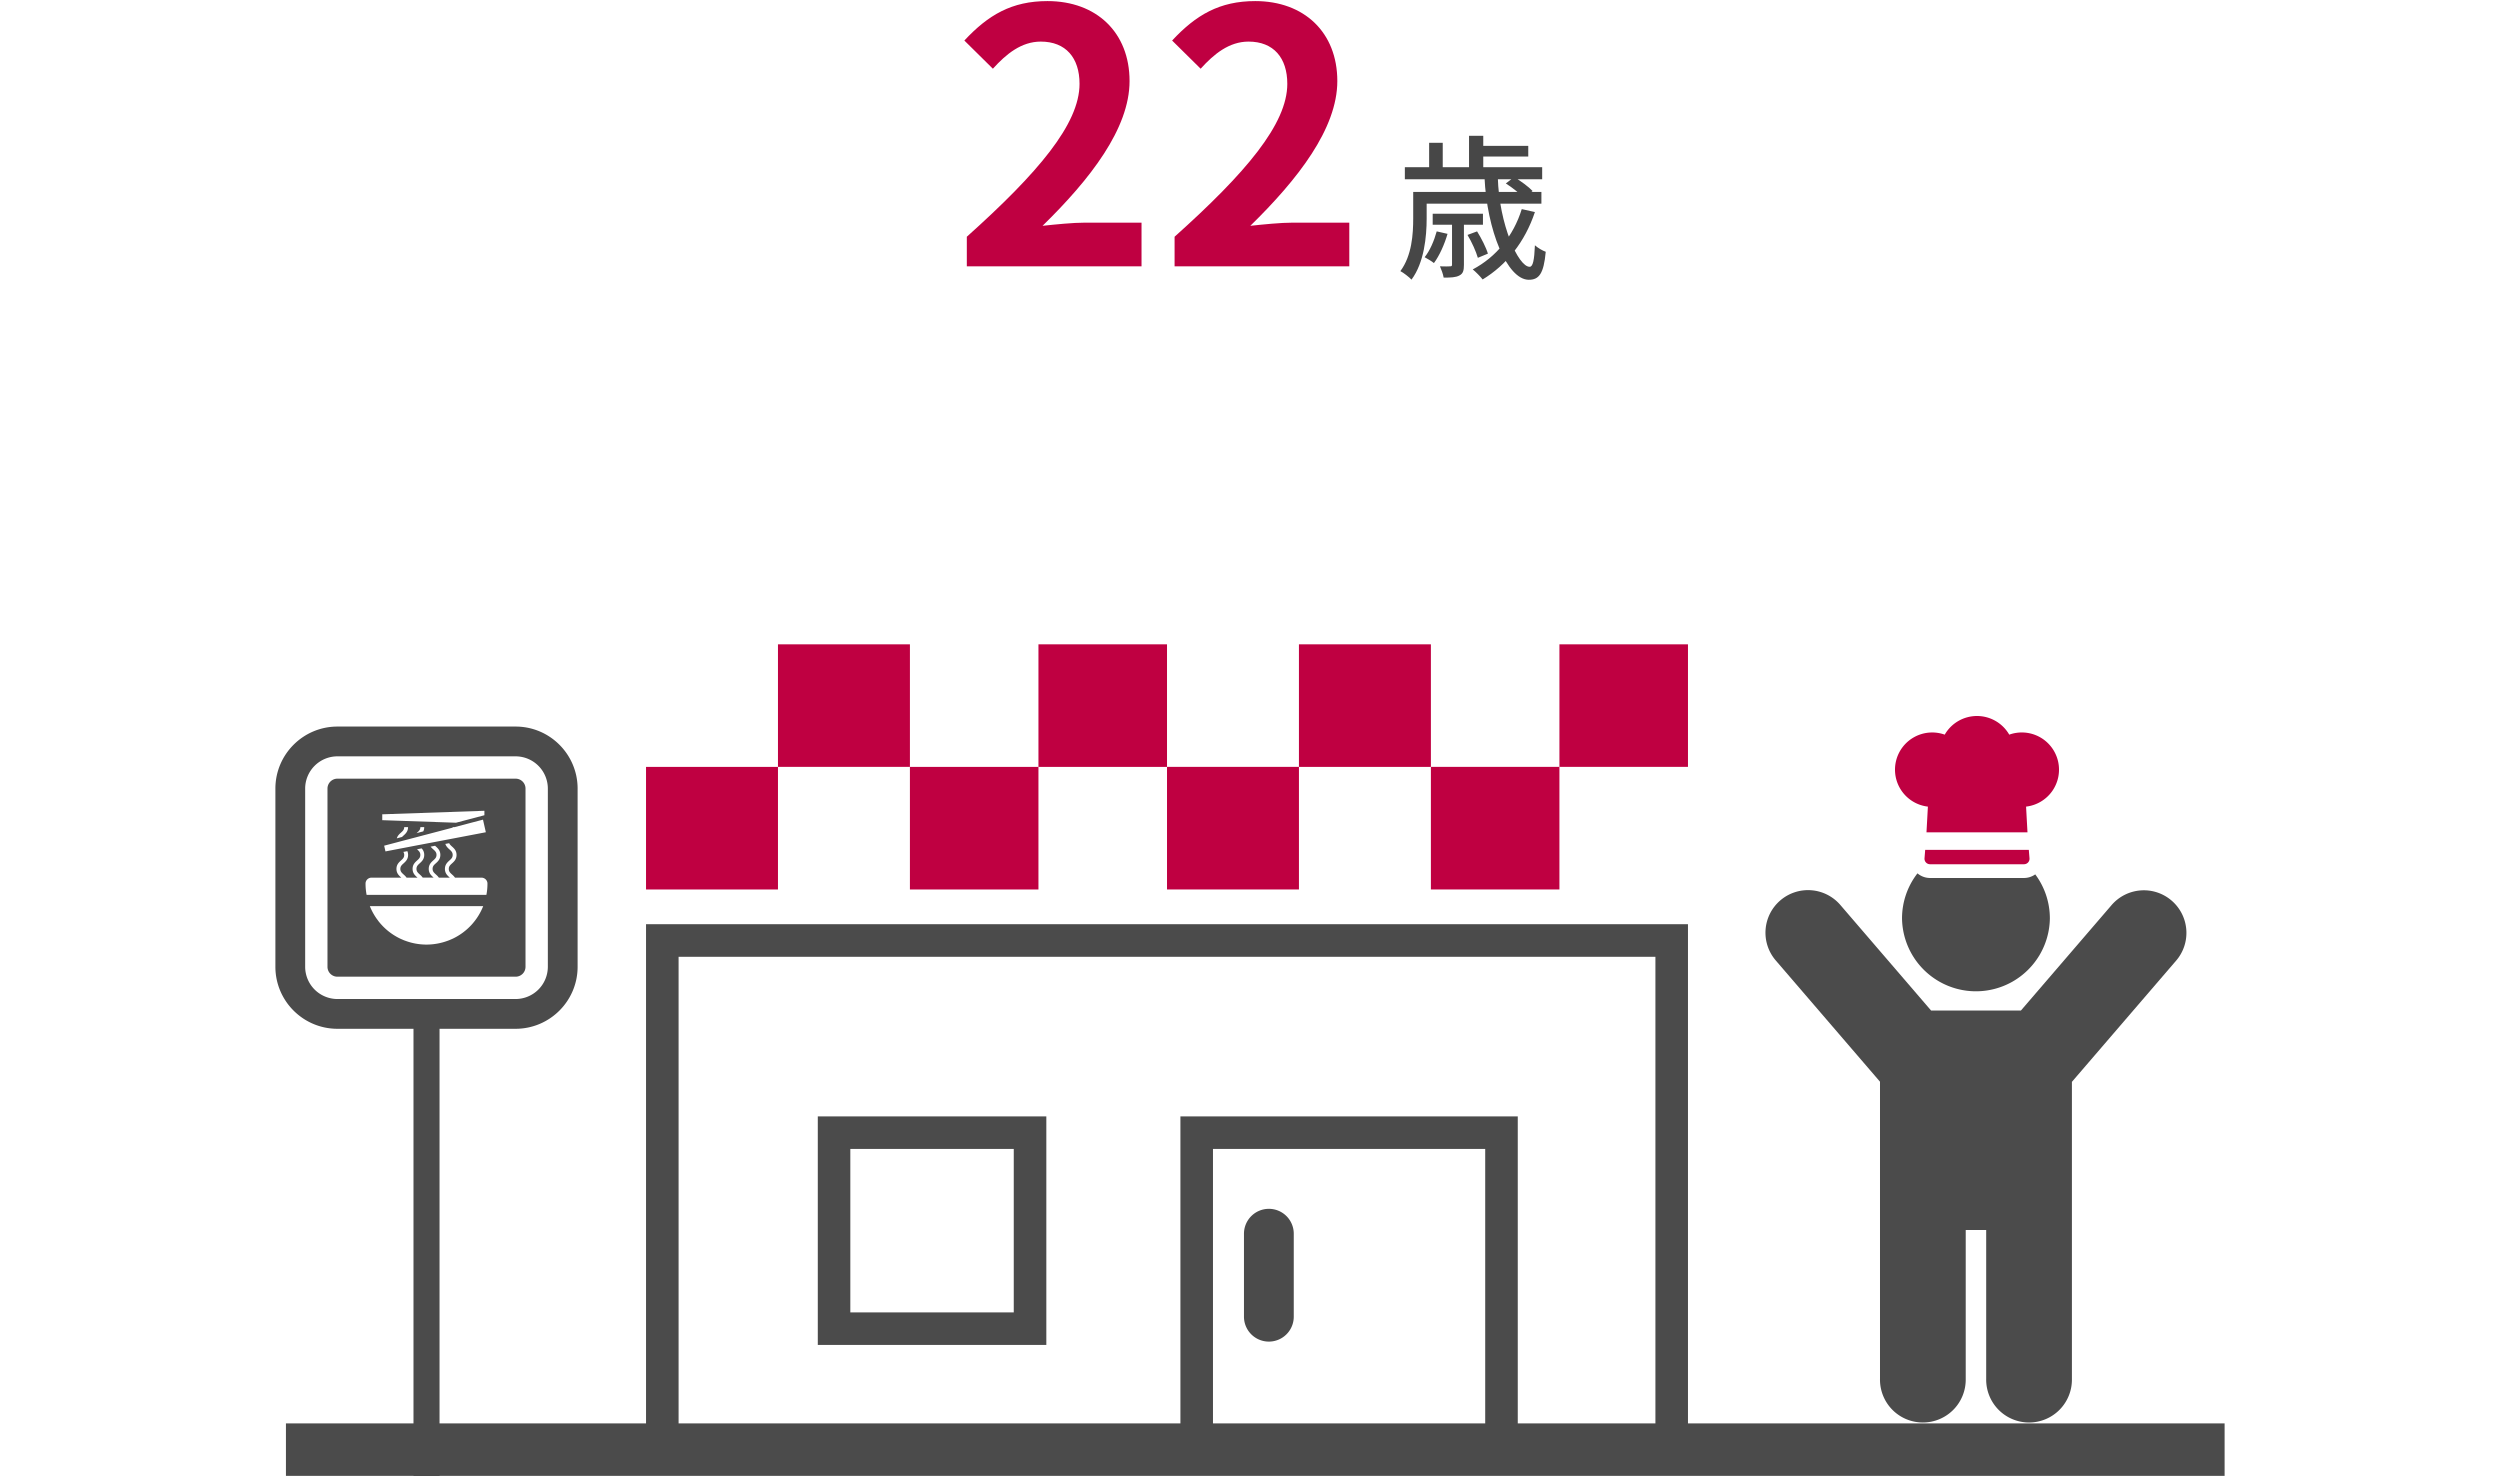 <svg width="291" height="172" fill="none" xmlns="http://www.w3.org/2000/svg"><path d="M112.538 31v-3.444c8.282-7.421 13.12-13.12 13.12-17.794 0-3.034-1.599-4.92-4.51-4.92-2.255 0-4.018 1.435-5.576 3.157l-3.321-3.28c2.788-2.993 5.535-4.592 9.676-4.592 5.699 0 9.553 3.649 9.553 9.307 0 5.535-4.592 11.439-10.127 16.851 1.517-.164 3.526-.369 4.961-.369h6.56V31h-20.336Zm24.184 0v-3.444c8.282-7.421 13.12-13.12 13.12-17.794 0-3.034-1.599-4.92-4.51-4.92-2.255 0-4.018 1.435-5.576 3.157l-3.321-3.28c2.788-2.993 5.535-4.592 9.676-4.592 5.699 0 9.553 3.649 9.553 9.307 0 5.535-4.592 11.439-10.127 16.851 1.517-.164 3.526-.369 4.961-.369h6.56V31h-20.336Z" fill="#BF0041"/><path d="M172.796 20.614h1.548c.144 5.508 2.394 10.458 3.708 10.44.378 0 .54-.756.612-2.502.342.306.864.612 1.26.756-.234 2.574-.792 3.258-1.98 3.258-2.52-.018-4.878-5.796-5.148-11.952Zm2.484.738.972-.738c.756.45 1.692 1.134 2.142 1.62l-1.008.81c-.432-.486-1.35-1.206-2.106-1.692Zm-4.464 5.994 1.116-.414c.504.81 1.062 1.908 1.26 2.592l-1.17.486c-.198-.702-.702-1.836-1.206-2.664Zm6.318-3.006 1.53.342c-1.17 3.51-3.33 6.174-6.084 7.848-.234-.306-.81-.9-1.152-1.17 2.718-1.44 4.734-3.888 5.706-7.02Zm-9.9 2.592 1.26.288c-.36 1.242-.954 2.556-1.584 3.402-.234-.198-.774-.522-1.08-.684.63-.792 1.098-1.908 1.404-3.006Zm-1.8-4.59h13.986v1.368h-13.986v-1.368Zm1.332 2.538h5.85v1.278h-5.85V24.88Zm-3.24-5.418h15.984v1.404h-15.984v-1.404Zm8.388-2.484h5.976v1.242h-5.976v-1.242Zm-7.416 5.364h1.566v3.078c0 2.124-.288 5.148-1.764 7.128-.27-.288-.936-.81-1.296-.99 1.35-1.818 1.494-4.32 1.494-6.156v-3.06Zm6.498-6.534h1.656v4.356h-1.656v-4.356Zm-4.644.81h1.584v3.708h-1.584v-3.708Zm2.664 9.09h1.386v5.112c0 .648-.09 1.026-.522 1.242-.414.234-1.026.252-1.836.252-.072-.414-.27-.954-.432-1.314.54.018 1.026.018 1.188 0 .18 0 .216-.054.216-.198v-5.094Z" fill="#474747"/><path d="m224.407 93.89-.164 2.995h11.756l-.164-2.995a4.33 4.33 0 1 0-1.959-8.377 4.329 4.329 0 0 0-3.755-2.17 4.33 4.33 0 0 0-3.755 2.17 4.33 4.33 0 1 0-1.959 8.378Z" fill="#BF0041"/><path d="M221.396 106.913a8.605 8.605 0 0 0 17.208 0 8.559 8.559 0 0 0-1.702-5.136c-.38.271-.84.421-1.316.421H224.66a2.26 2.26 0 0 1-1.467-.541 8.55 8.55 0 0 0-1.797 5.256Z" fill="#4B4B4B"/><path d="M224.373 100.532a.886.886 0 0 0 .088.035.572.572 0 0 0 .084.02l.022.003c.031.004.061.008.093.008h10.926a.692.692 0 0 0 .103-.009l.016-.002a.638.638 0 0 0 .528-.69l-.079-.974h-12.061l-.078.975a.636.636 0 0 0 .358.634Z" fill="#BF0041"/><path d="M252.774 104.828a4.955 4.955 0 0 0-6.988.527l-10.549 12.268h-10.46l-10.563-12.287a4.955 4.955 0 0 0-6.989-.526 4.954 4.954 0 0 0-.526 6.988l12.132 14.111v34.61a4.99 4.99 0 1 0 9.979 0V143.17h2.382v17.349a4.99 4.99 0 1 0 9.979 0v-34.592l12.132-14.11a4.957 4.957 0 0 0-.529-6.989ZM121.794 129.949H95.191v26.604H121.793v-26.604Zm-22.816 22.814v-19.024h19.024v19.024H98.978ZM147.697 140.708a2.899 2.899 0 0 0-2.899 2.897v9.66a2.897 2.897 0 0 0 5.796 0v-9.66a2.896 2.896 0 0 0-2.897-2.897Z" fill="#4B4B4B"/><path d="M120.875 89.267h-14.961v14.269h14.961v-14.27ZM90.555 89.267H75.198v14.269h15.357v-14.27ZM135.84 75h-14.964v14.267h14.964V75Z" fill="#BF0041"/><path d="M105.915 75h-15.36v14.267h15.36V75ZM181.517 89.267h-14.961v14.269h14.961v-14.27ZM151.197 89.267H135.84v14.269h15.357v-14.27ZM196.48 75h-14.963v14.267h14.963V75Z" fill="#BF0041"/><path d="M166.556 75h-15.36v14.267h15.36V75Z" fill="#BF0041"/><path d="M60.016 90.637h-20.74c-.638 0-1.157.519-1.157 1.156v20.739c0 .642.519 1.156 1.156 1.156h20.739c.642 0 1.156-.514 1.156-1.156v-20.74a1.152 1.152 0 0 0-1.154-1.155Zm-6.936 5.128-8.586-.296v-.684l11.89-.41v.519l-.276.073-3.028.798Zm-8.212 3.34-.152-.668 1.44-.379.443-.118 1.479-.389.64-.168 1.697-.447.75-.197 1.522-.403c.007-.019.007-.04.007-.06h.228l1.727-.456 1.572-.412v.004l.005.017.102.45.225.995h-.005l-.144.028-4.134.79-.476.09-1.416.27-.446.084-1.25.237h-.003l-.495.095-1.068.206-.552.104-1.696.327Zm4.512-2.828v.021c-.002.19-.047.344-.111.474l-.78.206.067-.06c.21-.189.374-.338.374-.641h.45Zm-1.88 0v.005c0 .014-.003.023-.003.038-.016.476-.296.732-.523.935-.067.06-.126.114-.176.168h-.002l-.606.162c.087-.313.303-.505.483-.666.21-.19.377-.339.377-.642h.45Zm3.584 5.882h1.267c-.002-.003-.002-.005-.005-.007l-.03-.029c-.235-.213-.527-.474-.527-.981 0-.506.292-.769.526-.983.211-.187.377-.336.377-.644 0-.305-.168-.455-.377-.644-.175-.159-.383-.344-.476-.642h.005l.045-.007.398-.076c.064.154.187.263.33.393.234.21.525.471.525.978s-.291.77-.526.981c-.21.19-.377.339-.377.647 0 .305.169.455.377.644.116.104.244.218.346.37h3.082c.379 0 .696.305.696.684v.007c0 .448-.04.884-.123 1.31H42.672a7.027 7.027 0 0 1-.123-1.31v-.007c0-.379.317-.684.696-.684h3.463l-.004-.007c-.01-.01-.022-.019-.031-.029-.235-.213-.526-.474-.526-.981 0-.506.291-.769.526-.983.21-.187.377-.336.377-.644a.61.61 0 0 0-.102-.353h.004v-.002l.128-.022.334-.064c.055.124.088.266.088.441 0 .507-.291.77-.526.981-.21.189-.377.338-.377.646 0 .306.169.455.377.645.116.104.244.218.346.369h1.27c-.003-.002-.003-.004-.005-.007a.422.422 0 0 0-.033-.028c-.235-.213-.529-.474-.529-.981s.294-.77.529-.983c.21-.187.374-.336.374-.644 0-.306-.166-.455-.374-.645a.063.063 0 0 0-.015-.011l.54-.105c.164.178.301.41.301.758 0 .507-.291.77-.526.981-.21.19-.376.339-.376.647 0 .305.168.454.377.644.116.104.244.218.348.37h1.267l-.005-.008a.406.406 0 0 0-.033-.028c-.234-.213-.526-.474-.526-.981s.292-.77.526-.983c.21-.187.377-.336.377-.644 0-.306-.168-.455-.377-.644-.102-.093-.213-.192-.308-.315h.005s0-.003-.002-.003l.158-.028.358-.069c.026.026.057.055.088.08.232.212.525.472.525.979s-.29.77-.525.981c-.214.189-.377.338-.377.646 0 .306.166.455.377.645.123.111.25.227.352.379Zm-1.438 7.791a7.056 7.056 0 0 1-2.502-.458c-.04-.014-.08-.026-.118-.042-.074-.029-.145-.064-.218-.095a5.733 5.733 0 0 1-.282-.126c-.024-.011-.045-.023-.069-.035a7.06 7.06 0 0 1-2.35-1.902c-.068-.085-.132-.178-.199-.268-.033-.045-.068-.088-.099-.135a7.179 7.179 0 0 1-.76-1.414h.004v-.002l3.532.002h9.658c0 .002-.003.002-.003.005h.003a7.08 7.08 0 0 1-3.452 3.738c-.007.002-.014.007-.018.009-.105.052-.214.097-.32.142-.062.026-.121.055-.183.078-.047.019-.097.036-.144.053a7.144 7.144 0 0 1-2.48.45Z" fill="#4B4B4B"/><path d="M60.017 84.572H39.276c-3.98 0-7.22 3.238-7.22 7.22v20.739c0 3.984 3.24 7.22 7.22 7.22h8.854v45.933H33.283v6.105h14.85v.016h3.032v-.016h207.779v-6.105H196.48V107.58H75.198v58.104H51.162v-45.933h8.852c3.98 0 7.22-3.236 7.22-7.22V91.792c0-3.98-3.238-7.22-7.217-7.22Zm-20.741 31.714a3.76 3.76 0 0 1-3.755-3.755V91.792a3.759 3.759 0 0 1 3.755-3.754h20.738a3.759 3.759 0 0 1 3.755 3.754v20.739a3.76 3.76 0 0 1-3.755 3.755H39.276Zm39.712 49.398V111.37H192.69v54.314h-16.022v-35.735H137.4V165.682H78.988v.002Zm62.203 0v-31.945h31.687v31.943h-31.687v.002Z" fill="#4B4B4B"/></svg>